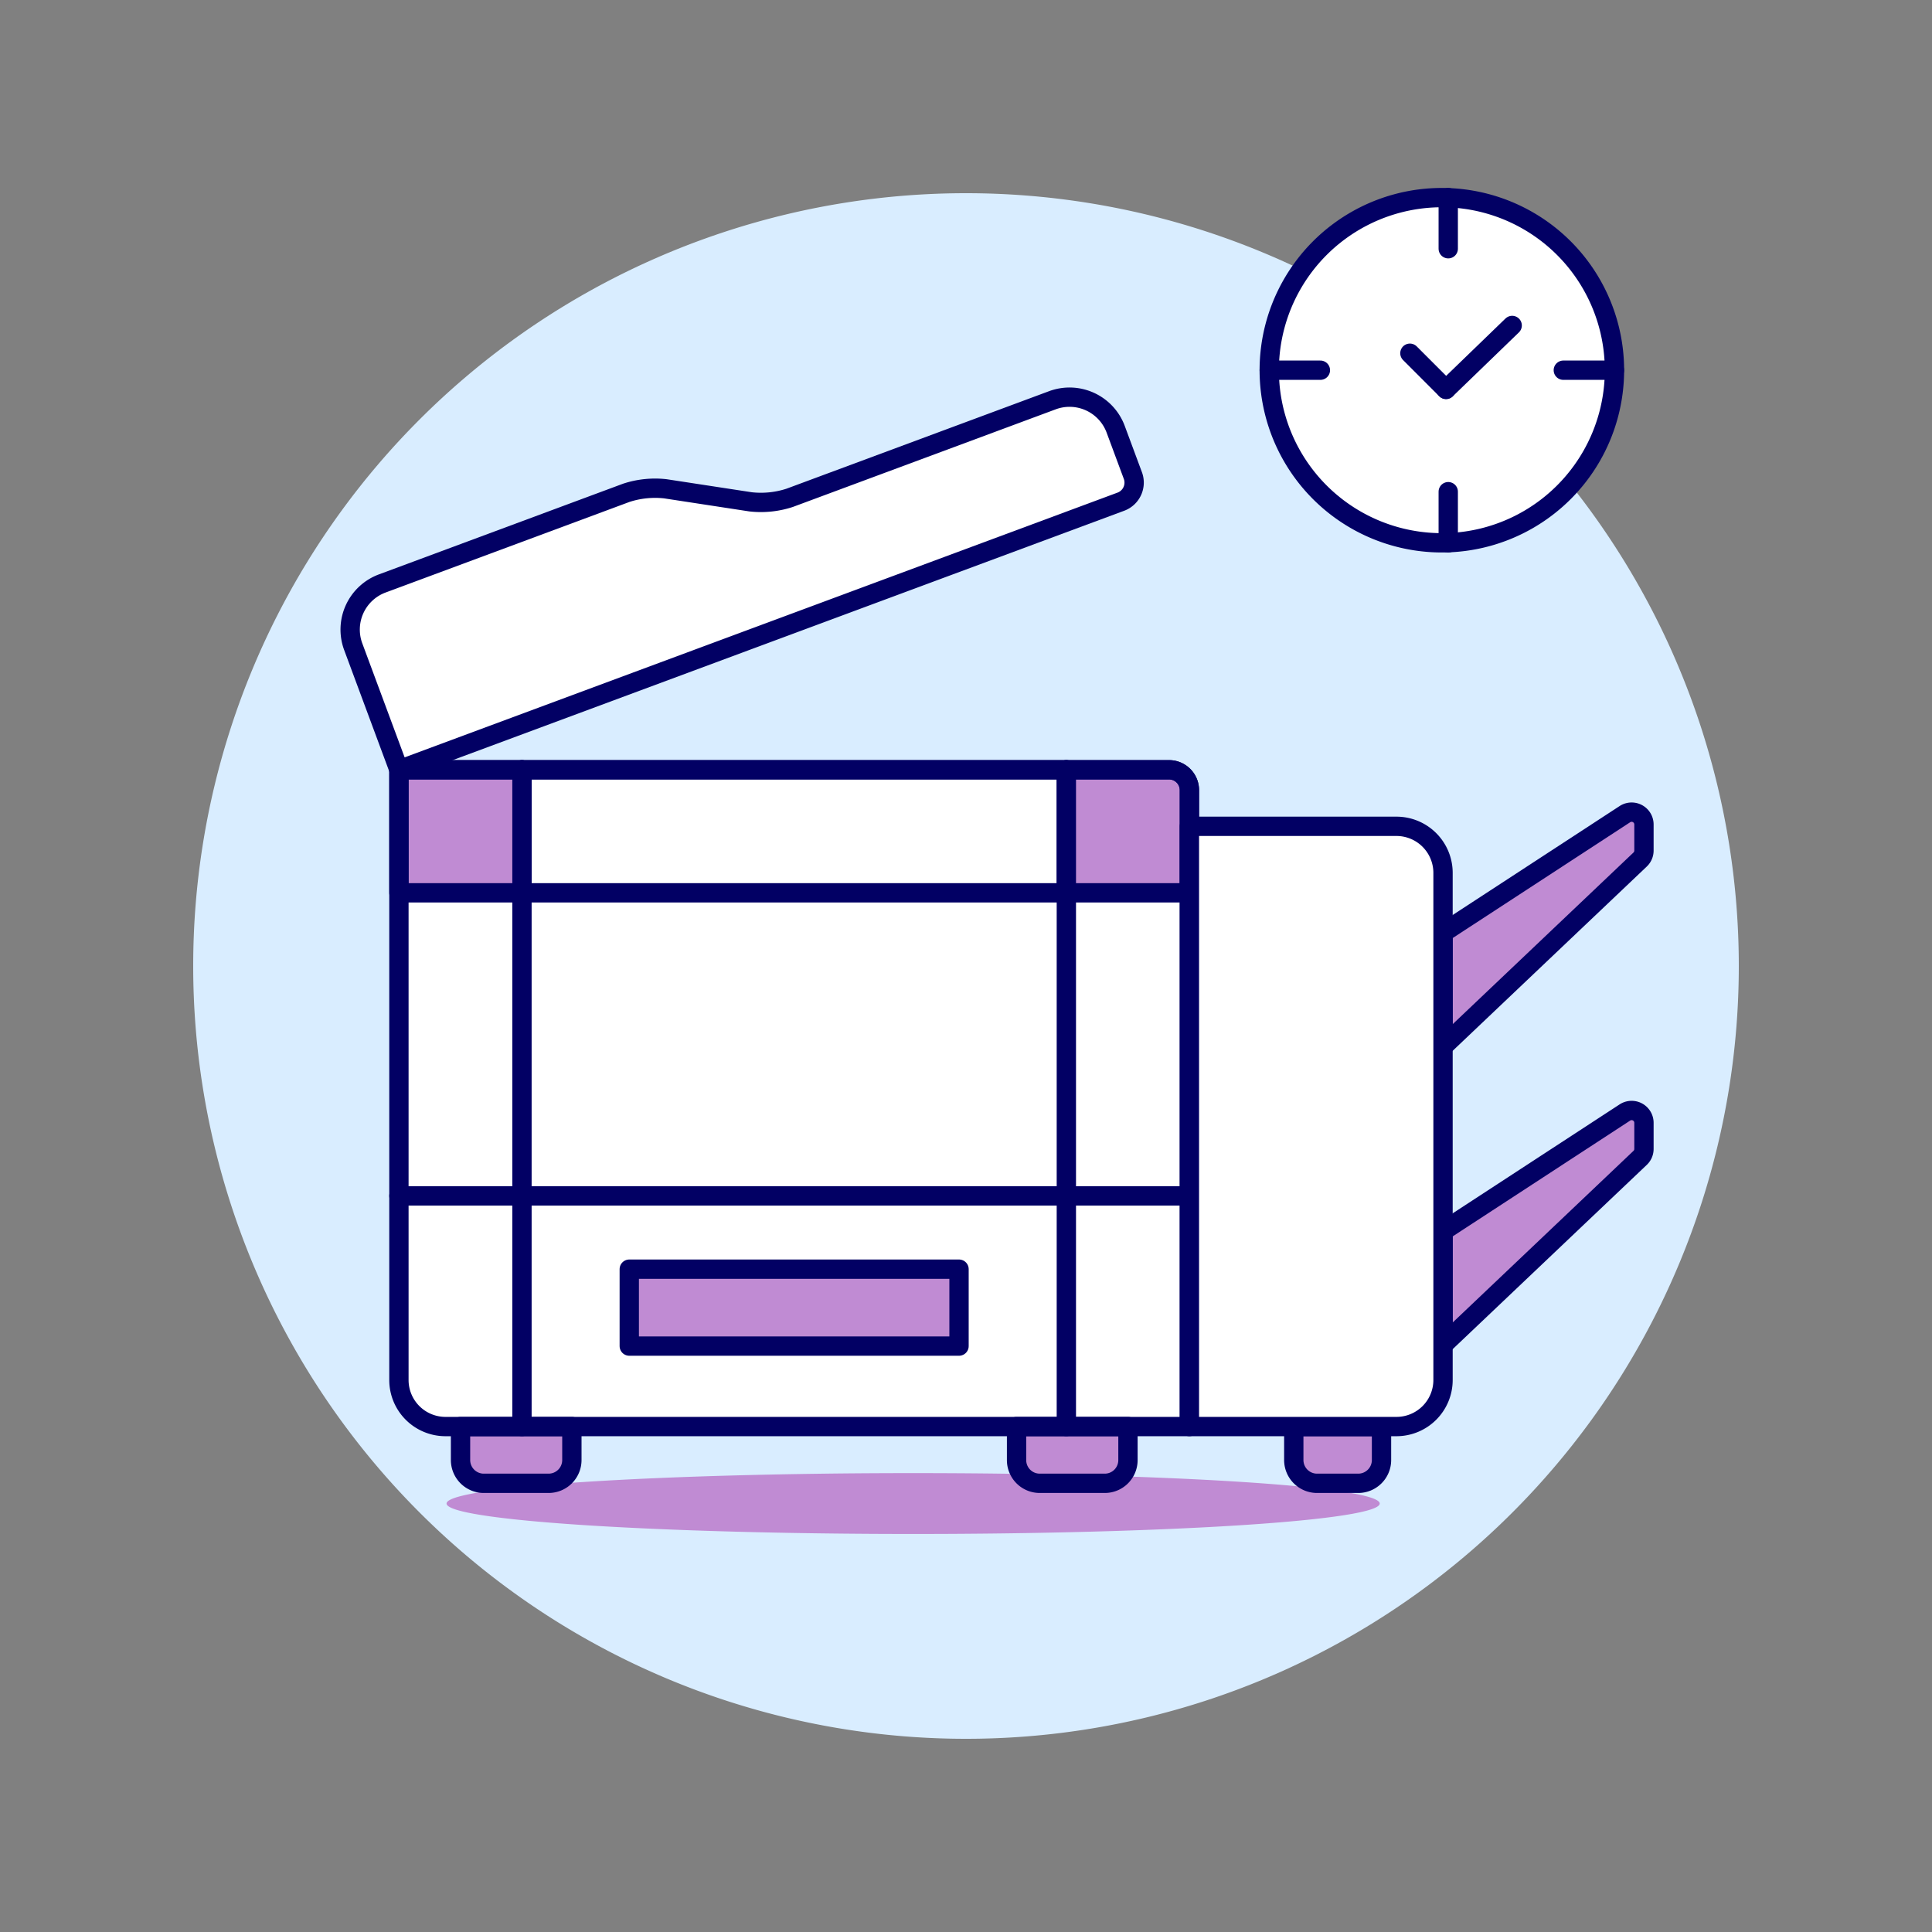 <svg viewBox="0 0 100 100" xmlns="http://www.w3.org/2000/svg"><rect x="0" y="0" width="100" height="100" fill="#808080" stroke="none"/><path d="M10.000 50.000 A40.000 40.000 0 1 0 90.000 50.000 A40.000 40.000 0 1 0 10.000 50.000 Z" fill="#D9EDFF"></path><path d="M23.114 77.823 A24.15 1.575 0 1 0 71.414 77.823 A24.15 1.575 0 1 0 23.114 77.823 Z" fill="#c08bd3"></path><path d="M61.563,73.838V40.894a1.052,1.052,0,0,0-1.05-1.05H20.648V71.428a2.41,2.41,0,0,0,2.41,2.41Z" fill="#ffffff"></path><path d="M28.394,76.776H25.037a1.205,1.205,0,0,1-1.2-1.2V73.838H29.6v1.733A1.205,1.205,0,0,1,28.394,76.776Z" fill="#c08bd3" stroke="#020064" stroke-linecap="round" stroke-linejoin="round"></path><path d="M57.173,76.776H53.817a1.2,1.2,0,0,1-1.2-1.2V73.838h5.766v1.733A1.2,1.2,0,0,1,57.173,76.776Z" fill="#c08bd3" stroke="#020064" stroke-linecap="round" stroke-linejoin="round"></path><path d="M70.3,76.776H68.171a1.205,1.205,0,0,1-1.205-1.2V73.838h4.541v1.733A1.205,1.205,0,0,1,70.3,76.776Z" fill="#c08bd3" stroke="#020064" stroke-linecap="round" stroke-linejoin="round"></path><path d="M20.648 61.899L61.563 61.899" fill="none" stroke="#020064" stroke-linecap="round" stroke-linejoin="round"></path><path d="M27.017 39.844L27.017 73.838" fill="none" stroke="#020064" stroke-linecap="round" stroke-linejoin="round"></path><path d="M55.194 39.844L55.194 73.838" fill="none" stroke="#020064" stroke-linecap="round" stroke-linejoin="round"></path><path d="M27.017 39.844H55.194V46.213H27.017z" fill="#ffffff" stroke="#020064" stroke-linecap="round" stroke-linejoin="round"></path><path d="M20.648 39.844H27.017V46.213H20.648z" fill="#c08bd3" stroke="#020064" stroke-linecap="round" stroke-linejoin="round"></path><path d="M55.194,39.844h5.319a1.052,1.052,0,0,1,1.05,1.05v5.319H55.194Z" fill="#c08bd3" stroke="#020064" stroke-linecap="round" stroke-linejoin="round"></path><path d="M57.747,22.217a2.548,2.548,0,0,0-3.275-1.5l-13.6,5.051a4.794,4.794,0,0,1-2.022.207L34.441,25.3a4.8,4.8,0,0,0-2.022.207L19.784,30.2a2.547,2.547,0,0,0-1.5,3.275l2.365,6.369L58.019,25.966a1.053,1.053,0,0,0,.619-1.35Z" fill="#ffffff" stroke="#020064" stroke-linecap="round" stroke-linejoin="round"></path><path d="M32.571 65.692 L49.639 65.692 L49.639 69.673 L32.571 69.673 Z" fill="#c08bd3" stroke="#020064" stroke-linecap="round" stroke-linejoin="round"></path><path d="M74.691,48.283v5.892l10.2-9.684a.639.639,0,0,0,.2-.462V42.673a.638.638,0,0,0-.985-.534Z" fill="#c08bd3" stroke="#020064" stroke-linecap="round" stroke-linejoin="round"></path><path d="M74.691,63.725v5.892l10.2-9.684a.635.635,0,0,0,.2-.462V58.115a.638.638,0,0,0-.985-.534Z" fill="#c08bd3" stroke="#020064" stroke-linecap="round" stroke-linejoin="round"></path><path d="M61.563,73.838V40.894a1.052,1.052,0,0,0-1.05-1.05H20.648V71.428a2.41,2.41,0,0,0,2.41,2.41Z" fill="none" stroke="#020064" stroke-linecap="round" stroke-linejoin="round"></path><path d="M65.696 19.162 A8.934 8.934 0 1 0 83.564 19.162 A8.934 8.934 0 1 0 65.696 19.162 Z" fill="#ffffff"></path><path d="M65.696 19.162 A8.934 8.934 0 1 0 83.564 19.162 A8.934 8.934 0 1 0 65.696 19.162 Z" fill="none" stroke="#020064" stroke-linecap="round" stroke-linejoin="round"></path><path d="M74.961 12.875L74.961 10.228" fill="none" stroke="#020064" stroke-linecap="round" stroke-linejoin="round"></path><path d="M74.961 28.097L74.961 25.449" fill="none" stroke="#020064" stroke-linecap="round" stroke-linejoin="round"></path><path d="M80.917 19.162L83.564 19.162" fill="none" stroke="#020064" stroke-linecap="round" stroke-linejoin="round"></path><path d="M65.696 19.162L68.343 19.162" fill="none" stroke="#020064" stroke-linecap="round" stroke-linejoin="round"></path><path d="M74.847 20.155L78.27 16.846" fill="none" stroke="#020064" stroke-linecap="round" stroke-linejoin="round"></path><path d="M74.847 20.155L72.976 18.283" fill="none" stroke="#020064" stroke-linecap="round" stroke-linejoin="round"></path><path d="M74.691,45.181a2.411,2.411,0,0,0-2.41-2.411H61.563V73.838H72.281a2.41,2.41,0,0,0,2.41-2.41Z" fill="#ffffff" stroke="#020064" stroke-linecap="round" stroke-linejoin="round"></path></svg>